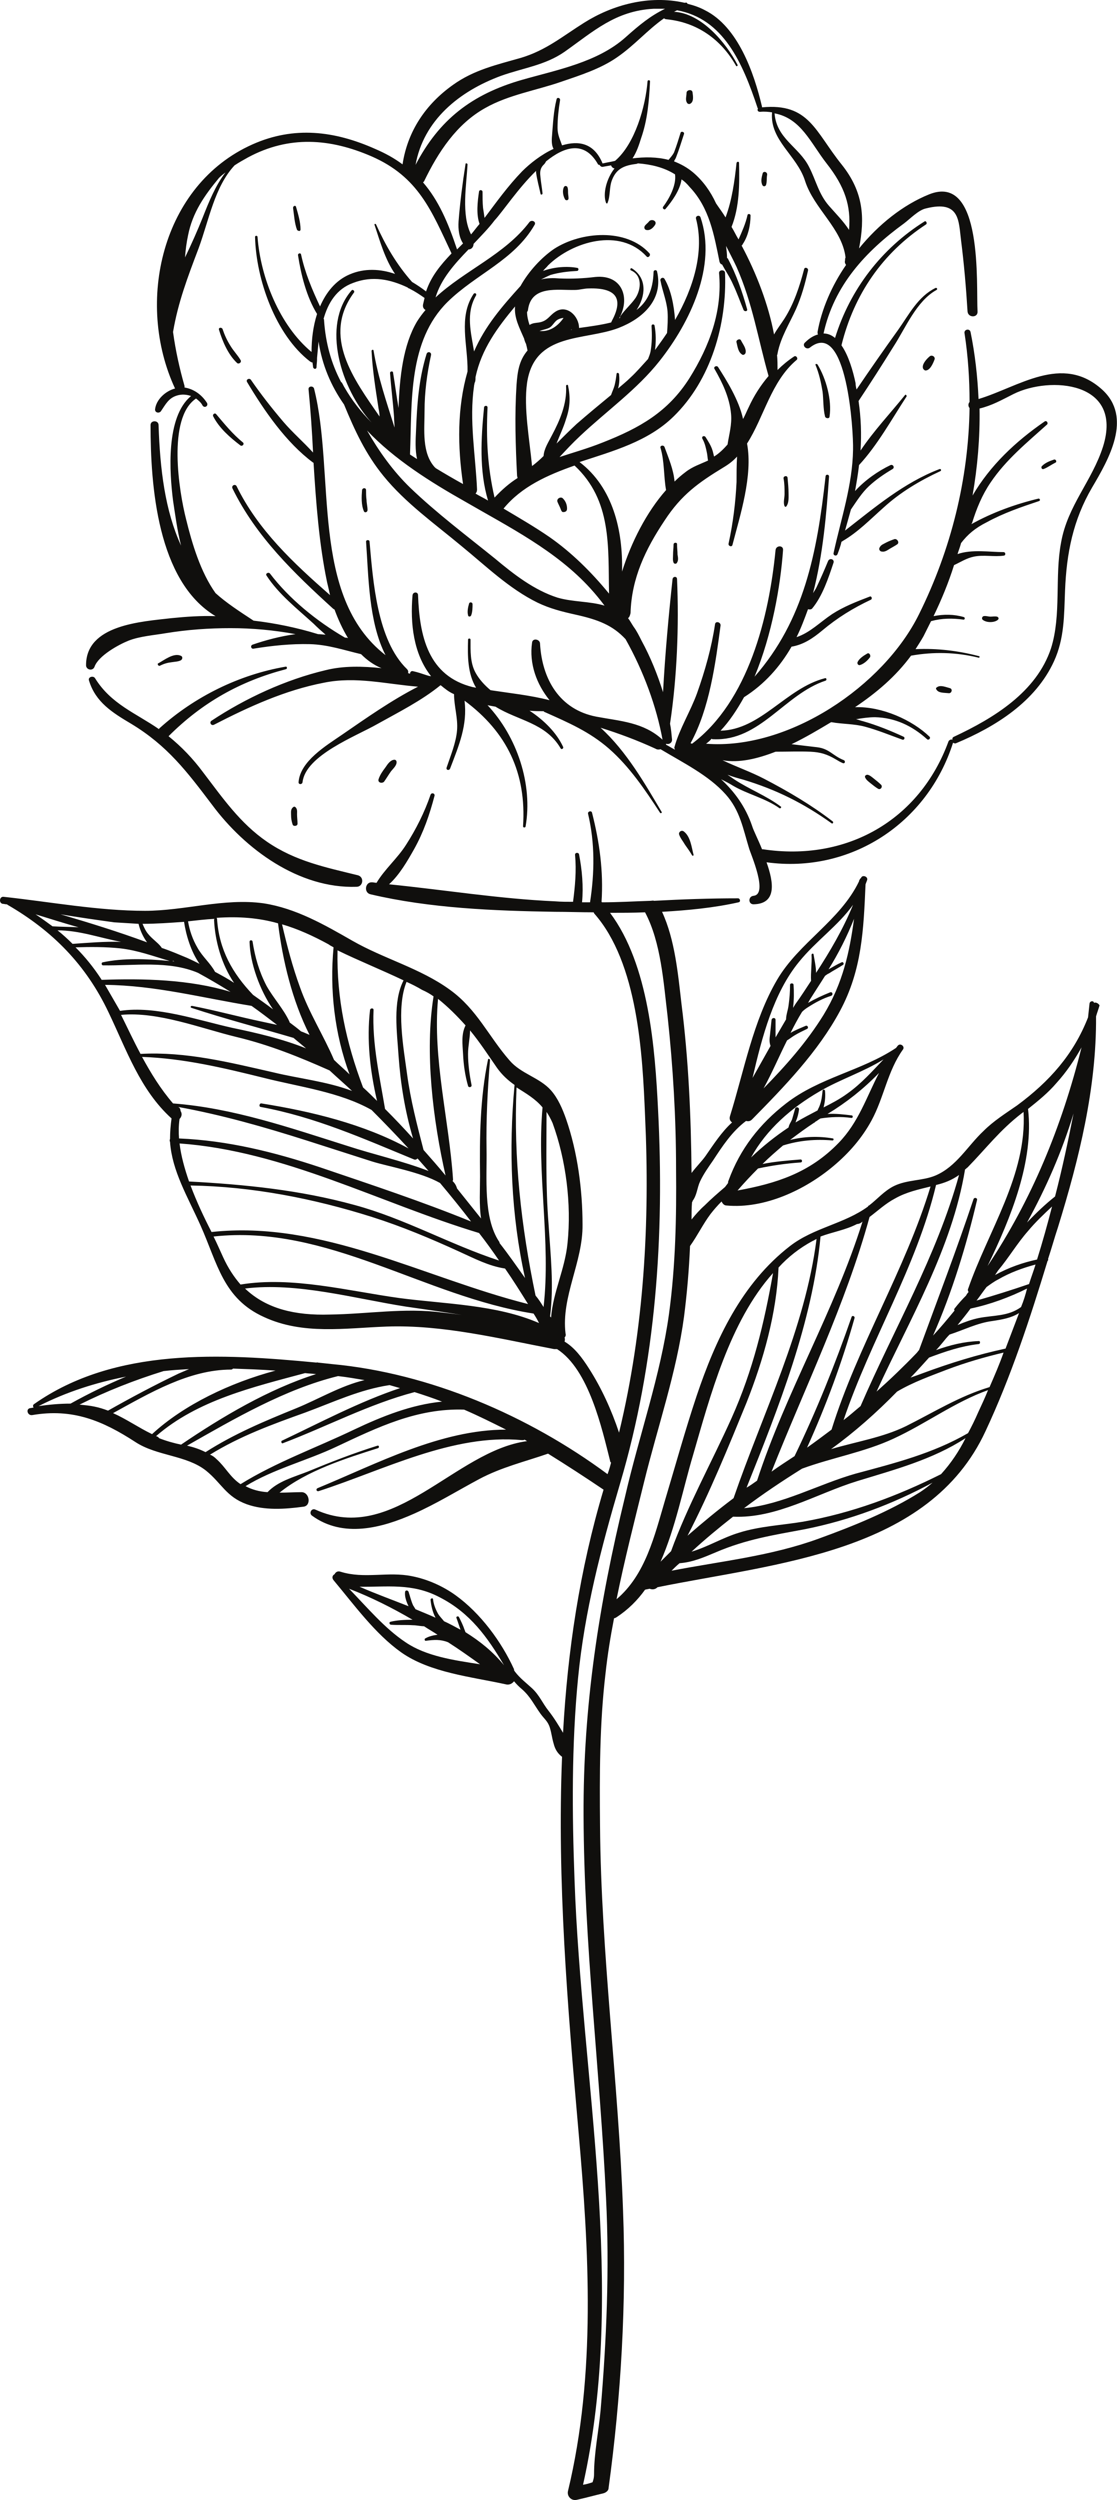 <?xml version="1.0" encoding="UTF-8"?><svg xmlns="http://www.w3.org/2000/svg" xmlns:xlink="http://www.w3.org/1999/xlink" height="499.7" preserveAspectRatio="xMidYMid meet" version="1.0" viewBox="0.0 0.0 223.4 499.7" width="223.4" zoomAndPan="magnify"><defs><clipPath id="a"><path d="M 0 0 L 223.379 0 L 223.379 499.711 L 0 499.711 Z M 0 0"/></clipPath></defs><g><g clip-path="url(#a)" id="change1_1"><path d="M 152.508 34.754 C 152.309 35.457 152.109 36.355 152.508 37.055 C 152.711 37.355 153.109 37.254 153.211 36.957 C 153.41 36.355 153.309 35.656 153.41 35.055 C 153.609 34.355 152.609 34.055 152.508 34.754 Z M 137.309 18.555 C 137.309 19.254 137.008 19.957 137.41 20.555 C 137.508 20.754 137.809 20.855 138.008 20.754 C 138.809 20.355 138.609 19.254 138.508 18.457 C 138.41 17.754 137.309 17.957 137.309 18.555 Z M 113.711 39.656 C 113.711 39.254 113.609 38.855 113.609 38.457 C 113.609 38.055 113.609 37.754 113.508 37.457 C 113.41 37.156 113.008 37.055 112.809 37.355 C 112.41 38.055 112.609 39.156 113.008 39.855 C 113.211 40.156 113.711 40.055 113.711 39.656 Z M 129.211 45.957 C 130.008 46.156 130.609 45.555 131.008 44.957 C 131.508 44.156 130.309 43.656 129.809 44.254 C 129.508 44.656 129.109 44.855 128.91 45.254 C 128.809 45.555 128.91 45.855 129.211 45.957 Z M 148.41 70.855 C 148.609 71.055 149.008 70.855 149.109 70.555 C 149.309 69.656 148.609 68.855 148.211 68.055 C 148.008 67.555 147.109 67.957 147.309 68.457 C 147.508 69.254 147.609 70.355 148.41 70.855 Z M 112.211 101.957 C 112.309 102.156 112.41 102.355 112.609 102.355 C 112.809 102.355 112.91 102.355 113.109 102.254 C 113.309 102.156 113.41 101.957 113.41 101.656 C 113.41 100.855 113.109 100.156 112.609 99.656 C 112.211 99.156 111.211 99.656 111.508 100.355 C 111.711 100.855 112.008 101.355 112.211 101.957 Z M 135.809 166.754 C 136.008 167.457 136.609 168.156 137.008 168.855 C 137.508 169.555 138.008 170.254 138.41 170.957 C 138.508 171.156 138.809 170.957 138.711 170.855 C 138.309 169.355 138.109 167.156 136.711 166.156 C 136.211 165.855 135.711 166.355 135.809 166.754 Z M 32.008 133.055 C 32.809 132.656 33.508 132.457 34.41 132.355 C 35.008 132.254 35.711 132.254 36.211 131.957 C 36.609 131.656 36.508 131.156 36.109 131.055 C 34.711 130.457 32.809 131.957 31.711 132.555 C 31.309 132.656 31.711 133.254 32.008 133.055 Z M 77.109 153.355 C 76.508 154.156 76.008 154.855 75.711 155.754 C 75.508 156.457 76.41 156.656 76.809 156.254 C 77.309 155.555 77.711 154.855 78.211 154.156 C 78.609 153.656 79.41 152.957 79.309 152.254 C 79.309 152.055 79.109 151.855 78.91 151.855 C 78.109 151.855 77.508 152.754 77.109 153.355 Z M 59.109 161.355 C 58.91 161.156 58.711 161.254 58.609 161.355 C 58.109 161.754 58.211 162.355 58.211 162.855 C 58.211 163.555 58.309 164.156 58.508 164.754 C 58.609 165.254 59.508 165.156 59.508 164.656 C 59.508 164.055 59.41 163.355 59.41 162.754 C 59.41 162.254 59.508 161.754 59.109 161.355 Z M 208.711 93.754 C 209.508 93.457 210.309 92.855 211.109 92.457 C 211.41 92.355 211.211 91.754 210.809 91.855 C 209.91 92.156 208.91 92.555 208.309 93.254 C 208.211 93.555 208.41 93.855 208.711 93.754 Z M 174.109 156.555 C 174.609 156.957 175.109 157.355 175.609 157.656 C 176.109 157.957 176.609 157.254 176.211 156.855 C 175.809 156.457 175.309 156.055 174.809 155.656 C 174.41 155.355 174.008 154.957 173.508 154.855 C 173.211 154.855 172.91 155.055 173.008 155.355 C 173.211 155.855 173.609 156.156 174.109 156.555 Z M 199.609 123.855 C 199.809 123.656 199.711 123.355 199.41 123.254 C 199.008 123.156 198.508 123.254 198.109 123.254 C 197.609 123.254 197.211 123.055 196.711 123.156 C 196.41 123.254 196.309 123.656 196.508 123.855 C 197.309 124.555 199.008 124.457 199.609 123.855 Z M 189.711 138.555 C 190.309 138.656 190.609 137.754 190.008 137.555 C 189.211 137.355 188.109 136.855 187.41 137.355 C 187.211 137.457 187.109 137.656 187.309 137.855 C 187.711 138.555 188.91 138.457 189.711 138.555 Z M 173.41 130.656 C 172.711 131.055 171.809 131.656 171.508 132.355 C 171.41 132.656 171.609 132.957 171.91 132.957 C 172.711 132.754 173.508 132.055 174.008 131.355 C 174.211 130.957 173.809 130.355 173.41 130.656 Z M 178.91 107.754 C 178.309 107.957 177.809 108.156 177.211 108.457 C 176.711 108.754 176.211 108.855 175.91 109.457 C 175.711 109.855 176.008 110.254 176.41 110.254 C 177.008 110.355 177.508 109.957 178.008 109.656 C 178.508 109.355 179.109 109.055 179.508 108.754 C 179.91 108.355 179.41 107.656 178.91 107.754 Z M 185.91 71.254 C 185.309 71.754 184.309 72.855 184.609 73.656 C 184.711 73.855 184.91 74.055 185.109 74.055 C 186.008 74.055 186.609 72.656 186.91 71.855 C 187.109 71.254 186.309 70.855 185.91 71.254 Z M 163.109 72.957 C 163.809 74.656 164.211 76.457 164.508 78.254 C 164.711 79.855 164.609 81.656 165.008 83.254 C 165.109 83.656 165.91 83.754 165.91 83.254 C 166.41 79.957 165.211 75.656 163.508 72.855 C 163.309 72.656 163.008 72.754 163.109 72.957 Z M 156.91 101.156 C 157.008 101.355 157.211 101.355 157.309 101.156 C 157.809 100.457 157.711 99.355 157.711 98.555 C 157.711 97.555 157.609 96.555 157.508 95.457 C 157.41 94.957 156.609 95.156 156.711 95.656 C 156.91 96.656 156.91 97.656 156.91 98.754 C 156.91 99.555 156.609 100.457 156.91 101.156 Z M 134.711 108.855 C 134.711 109.555 134.609 110.156 134.609 110.855 C 134.609 111.457 134.508 111.957 134.711 112.457 C 134.809 112.754 135.309 112.754 135.41 112.457 C 135.711 111.957 135.609 111.457 135.508 110.855 C 135.508 110.156 135.41 109.555 135.41 108.855 C 135.508 108.355 134.711 108.355 134.711 108.855 Z M 94.211 123.055 C 94.508 122.355 94.508 121.457 94.508 120.754 C 94.508 120.355 93.91 120.254 93.809 120.656 C 93.609 121.355 93.41 122.254 93.609 122.957 C 93.609 123.254 94.008 123.355 94.211 123.055 Z M 73.508 101.957 C 73.508 101.254 73.309 100.555 73.309 99.957 C 73.211 99.254 73.211 98.555 73.211 97.957 C 73.211 97.457 72.508 97.457 72.41 97.957 C 72.309 99.254 72.211 100.957 72.809 102.254 C 73.008 102.555 73.508 102.355 73.508 101.957 Z M 60.109 45.855 C 60.109 44.355 59.609 42.754 59.211 41.355 C 59.109 40.957 58.609 41.156 58.609 41.555 C 58.809 42.957 58.91 44.656 59.41 45.957 C 59.711 46.254 60.109 46.254 60.109 45.855 Z M 48.109 71.957 C 47.508 70.957 46.711 70.156 46.109 69.156 C 45.41 68.055 44.91 66.957 44.508 65.754 C 44.309 65.355 43.609 65.457 43.809 65.957 C 44.508 68.254 45.609 70.855 47.41 72.555 C 47.711 72.855 48.41 72.457 48.109 71.957 Z M 48.609 88.457 C 46.508 86.754 44.91 84.754 43.211 82.754 C 42.91 82.457 42.508 82.855 42.609 83.156 C 43.809 85.555 46.008 87.457 48.109 89.055 C 48.508 89.254 48.91 88.754 48.609 88.457 Z M 195.609 282.355 C 195.008 283.754 194.309 285.156 193.609 286.457 C 186.508 290.555 178.91 292.457 171.109 294.555 C 163.711 296.656 156.508 300.754 148.809 301.457 C 152.508 298.656 156.41 296.055 160.41 293.555 C 166.41 291.355 172.91 290.254 178.711 287.555 C 185.211 284.555 190.91 280.254 197.609 277.855 C 197.008 279.355 196.309 280.855 195.609 282.355 Z M 188.211 294.656 C 179.41 299.055 170.309 302.457 160.609 304.156 C 156.41 304.855 151.91 305.055 147.809 306.355 C 144.508 307.355 141.609 309.156 138.309 310.156 C 141.008 307.656 143.809 305.355 146.609 303.156 C 155.309 303.555 163.309 298.555 171.41 296.055 C 178.91 293.754 186.508 291.754 193.109 287.457 C 191.809 290.055 190.211 292.457 188.211 294.656 Z M 163.711 307.555 C 154.109 311.055 144.109 312.055 134.309 313.957 C 134.809 313.457 135.309 312.957 135.91 312.457 C 138.508 312.254 140.609 311.355 143.211 310.254 C 149.309 307.656 154.609 306.855 161.008 305.656 C 170.008 303.855 178.508 300.656 186.508 296.355 C 185.711 297.055 184.91 297.656 184.008 298.254 C 177.809 302.156 170.609 305.055 163.711 307.555 Z M 138.609 290.855 C 142.008 279.156 145.91 264.156 154.609 254.457 C 152.809 264.555 150.609 273.855 146.309 283.457 C 142.309 292.355 137.508 300.957 134.211 310.055 C 133.508 310.754 132.809 311.457 132.109 312.156 C 135.109 305.355 136.609 297.555 138.609 290.855 Z M 162.508 248.055 C 162.809 247.957 163.008 247.754 163.309 247.656 C 161.008 265.656 152.609 282.355 146.711 299.457 C 143.508 301.855 140.508 304.355 137.508 306.957 C 141.91 298.457 145.711 289.156 149.309 280.355 C 152.711 271.754 155.309 262.555 155.711 253.355 C 157.609 251.254 159.91 249.457 162.508 248.055 Z M 172.508 244.156 C 166.91 262.055 157.211 278.156 151.41 295.957 C 150.711 296.457 150.008 296.957 149.309 297.355 C 155.711 281.355 162.508 264.254 164.109 247.156 C 166.508 246.254 169.109 245.855 171.41 244.656 C 171.809 244.656 172.211 244.457 172.508 244.156 Z M 179.008 239.555 C 181.309 238.254 183.711 237.754 186.109 237.156 C 181.008 253.957 171.508 269.055 166.309 285.754 C 164.711 286.957 163.109 288.156 161.41 289.355 C 165.211 280.957 168.41 272.355 170.91 263.457 C 171.008 263.055 170.41 262.855 170.309 263.254 C 167.008 272.754 163.309 281.957 158.91 291.055 C 157.41 292.055 155.809 293.055 154.309 294.156 C 161.008 277.254 169.109 260.754 173.91 243.254 C 175.508 242.055 177.109 240.555 179.008 239.555 Z M 191.809 234.855 C 187.309 251.156 178.809 265.555 172.109 281.055 C 171.008 281.957 169.91 282.957 168.711 283.855 C 174.109 267.855 183.309 253.254 187.211 236.855 C 188.91 236.457 190.41 235.855 191.809 234.855 Z M 204.309 222.555 C 204.41 222.457 204.609 222.355 204.711 222.254 C 205.41 234.855 197.609 246.055 193.609 257.656 C 193.508 257.855 193.609 258.055 193.711 258.254 C 193.508 258.457 193.309 258.754 193.211 258.957 C 192.41 259.754 191.609 260.656 190.91 261.555 C 190.809 261.656 190.809 261.855 190.91 261.957 C 189.508 263.656 188.109 265.355 186.609 266.957 C 190.41 258.355 193.309 248.855 195.41 239.855 C 195.508 239.457 194.91 239.254 194.711 239.656 C 191.309 249.855 187.508 259.754 183.809 269.855 C 183.609 270.055 183.508 270.254 183.309 270.457 C 180.711 273.156 178.008 275.754 175.309 278.156 C 181.91 263.754 190.41 249.555 193.008 233.754 C 193.211 233.656 193.309 233.457 193.508 233.355 C 197.309 229.457 199.91 225.957 204.309 222.555 Z M 211.309 216.457 C 213.309 214.254 214.91 211.855 216.309 209.355 C 212.309 225.355 206.309 239.855 197.508 253.055 C 202.211 243.355 206.809 232.055 205.609 221.656 C 207.609 220.055 209.609 218.457 211.309 216.457 Z M 211.008 239.156 C 209.109 240.656 207.211 242.457 205.41 244.355 C 209.211 237.457 212.41 230.156 214.711 222.555 C 213.609 228.156 212.41 233.754 211.008 239.156 Z M 207.41 251.754 C 204.609 252.355 201.711 253.355 199.008 254.855 C 199.211 254.555 199.41 254.254 199.609 253.957 C 201.711 251.457 203.41 248.555 205.609 246.055 C 207.109 244.254 208.809 242.656 210.41 241.156 C 209.508 244.656 208.508 248.254 207.41 251.754 Z M 205.809 256.656 C 202.309 257.855 198.809 258.957 195.309 259.957 C 196.008 259.055 196.609 258.156 197.309 257.254 C 198.008 256.754 198.809 256.156 199.609 255.754 C 202.008 254.355 204.508 253.457 207.109 252.754 C 206.711 254.055 206.211 255.355 205.809 256.656 Z M 204.211 261.254 C 201.609 263.156 198.711 262.855 195.711 263.457 C 194.309 263.754 192.91 264.254 191.508 264.855 C 192.41 263.754 193.309 262.656 194.109 261.555 C 198.008 260.754 202.008 259.254 205.41 257.555 C 205.109 258.754 204.711 260.055 204.211 261.254 Z M 201.109 269.555 C 195.508 270.754 190.008 272.457 184.609 274.457 C 183.809 274.754 183.008 275.055 182.109 275.355 C 183.41 274.055 184.609 272.656 185.809 271.355 C 189.008 270.156 192.211 269.055 195.711 268.656 C 196.109 268.656 196.109 267.957 195.711 268.055 C 192.809 268.156 190.008 268.855 187.211 269.855 C 187.711 269.355 188.109 268.855 188.609 268.254 C 189.008 267.754 189.41 267.254 189.91 266.754 C 192.711 265.855 195.41 264.457 198.41 264.055 C 200.41 263.754 202.211 263.457 203.809 262.457 C 202.91 264.855 202.008 267.156 201.109 269.555 Z M 197.91 277.254 C 191.91 279.055 186.809 282.254 181.211 285.055 C 176.508 287.355 171.211 288.156 166.211 289.656 C 170.91 286.254 175.309 282.355 179.41 278.156 C 182.609 276.254 186.309 274.957 189.41 273.754 C 193.109 272.355 196.91 271.254 200.711 270.355 C 199.91 272.656 198.91 274.957 197.91 277.254 Z M 116.711 362.957 C 116.809 388.656 120.008 413.855 121.211 439.457 C 121.91 453.555 121.309 467.754 120.109 481.855 C 119.711 486.055 118.809 490.355 118.809 494.555 C 118.809 495.355 118.609 495.855 118.508 496.156 C 117.91 496.355 117.309 496.555 116.609 496.656 C 125.41 457.355 116.309 415.555 114.91 375.855 C 114.41 362.355 114.309 348.855 115.609 335.457 C 116.91 322.055 120.211 309.457 124.008 296.555 C 131.211 272.254 132.91 246.957 131.609 221.754 C 131.008 209.656 129.809 192.855 122.008 182.457 C 124.309 182.457 126.609 182.457 129.008 182.355 C 132.211 188.355 132.711 196.457 133.508 203.055 C 134.609 213.254 135.211 223.457 135.211 233.656 C 135.309 243.254 135.109 252.957 133.809 262.555 C 132.109 274.957 127.809 286.957 125.008 299.156 C 119.809 320.555 116.609 340.855 116.711 362.957 Z M 69.809 317.555 C 74.211 319.254 78.41 321.355 82.508 323.754 C 80.91 323.754 79.309 323.855 78.109 324.156 C 77.711 324.254 77.91 324.754 78.211 324.754 C 79.609 324.855 81.109 324.754 82.609 324.855 C 83.309 324.855 84.109 325.055 84.809 325.055 C 85.711 325.656 86.609 326.156 87.508 326.754 C 86.711 326.855 85.809 327.055 85.109 327.457 C 84.809 327.555 84.91 328.055 85.211 327.957 C 86.809 327.754 88.109 327.656 89.609 328.254 C 91.809 329.656 93.91 331.156 96.008 332.656 C 90.809 331.855 85.211 331.055 81.109 328.254 C 76.91 325.457 73.41 321.254 69.809 317.555 Z M 87.91 319.254 C 94.008 322.355 97.508 327.254 100.809 332.855 C 98.609 330.156 96.008 328.055 93.109 326.254 C 93.008 326.055 93.008 325.957 92.91 325.754 C 92.609 324.855 92.211 324.055 91.809 323.254 C 91.711 322.957 91.109 323.055 91.309 323.457 C 91.609 324.254 91.809 324.957 92.109 325.754 C 91.008 325.156 89.91 324.555 88.809 324.055 C 88.41 323.555 87.91 323.055 87.609 322.555 C 87.109 321.656 86.711 320.656 86.609 319.656 C 86.609 319.355 86.109 319.457 86.109 319.754 C 86.211 320.855 86.508 322.254 87.109 323.355 C 85.809 322.754 84.508 322.254 83.109 321.656 C 82.91 321.355 82.809 321.156 82.609 320.855 C 82.211 319.957 82.008 319.055 81.711 318.156 C 81.508 317.754 81.008 317.855 81.008 318.254 C 80.91 319.156 81.309 320.254 81.711 321.055 C 78.41 319.754 75.109 318.555 71.91 317.156 C 77.309 317.254 82.41 316.355 87.91 319.254 Z M 70.809 285.754 C 63.309 289.355 55.211 292.254 48.109 296.656 C 46.008 295.254 45.109 293.254 43.309 291.656 C 42.91 291.254 42.508 290.957 42.008 290.754 C 48.008 287.055 54.309 284.754 61.008 282.355 C 66.711 280.254 71.91 277.754 77.91 276.855 C 78.609 277.055 79.309 277.254 80.008 277.457 C 71.91 280.156 64.008 284.355 56.41 287.957 C 56.109 288.055 56.309 288.656 56.609 288.457 C 65.309 285.156 73.809 280.656 82.91 278.254 C 84.809 278.855 86.609 279.457 88.41 280.156 C 82.309 280.754 76.508 283.055 70.809 285.754 Z M 31.211 287.055 C 39.508 279.855 50.609 277.254 61.008 274.457 C 61.711 274.555 62.508 274.555 63.211 274.656 C 53.711 277.656 44.309 283.254 36.211 288.754 C 34.809 288.457 33.309 288.055 31.809 287.457 C 31.711 287.254 31.508 287.156 31.211 287.055 Z M 22.609 282.457 C 29.91 278.457 37.809 273.754 46.211 273.754 C 46.41 273.754 46.508 273.656 46.609 273.555 C 49.41 273.656 52.309 273.754 55.109 273.957 C 46.109 276.355 36.809 280.754 30.41 286.656 C 27.711 285.355 25.309 283.656 22.609 282.457 Z M 15.91 280.754 C 21.309 278.055 26.91 275.855 32.711 274.055 C 34.41 273.855 36.109 273.754 37.809 273.656 C 37.109 273.957 36.41 274.254 35.711 274.555 C 30.91 276.855 26.211 279.355 21.609 281.957 C 20.809 281.656 19.91 281.355 18.91 281.156 C 18.008 280.957 16.91 280.855 15.91 280.754 Z M 7.711 281.055 C 13.41 278.156 19.211 276.355 25.211 275.156 C 21.41 276.754 17.711 278.555 14.109 280.555 C 11.91 280.555 9.809 280.754 7.711 281.055 Z M 37.41 288.957 C 46.91 283.555 57.008 277.656 67.609 275.055 C 69.41 275.254 71.109 275.555 72.91 275.855 C 68.211 276.957 63.711 279.656 59.309 281.457 C 52.91 284.055 46.91 286.555 41.109 290.254 C 39.91 289.656 38.711 289.254 37.41 288.957 Z M 65.91 262.754 C 59.109 262.957 53.309 261.656 49.008 257.555 C 59.309 256.254 70.91 259.555 81.109 261.156 C 85.309 261.754 89.508 262.355 93.711 263.055 C 92.008 262.754 90.309 262.555 88.508 262.355 C 80.91 261.355 73.508 262.656 65.91 262.754 Z M 44.609 251.254 C 44.008 249.957 43.41 248.555 42.711 247.156 C 65.508 244.656 84.809 259.156 106.711 262.555 C 107.109 263.156 107.508 263.855 107.809 264.457 C 99.309 260.754 89.008 260.656 79.91 259.457 C 69.711 258.055 58.41 255.055 48.109 256.754 C 46.809 255.254 45.609 253.457 44.609 251.254 Z M 38.109 236.957 C 50.41 237.156 62.711 239.555 74.41 243.254 C 80.41 245.156 86.109 247.555 91.809 250.156 C 94.91 251.555 97.711 253.055 101.008 253.555 C 102.609 255.855 104.109 258.254 105.609 260.656 C 84.609 255.355 64.41 243.855 42.309 246.254 C 40.809 243.355 39.309 240.156 38.109 236.957 Z M 28.41 211.254 C 36.809 211.555 44.711 213.457 52.809 215.457 C 59.91 217.254 67.91 218.254 74.309 221.855 C 76.809 224.355 79.309 226.957 81.711 229.555 C 72.711 224.656 62.309 222.156 52.309 220.555 C 51.91 220.457 51.711 221.156 52.109 221.254 C 63.008 223.254 72.609 227.555 82.809 231.754 C 83.109 231.855 83.309 231.754 83.508 231.555 C 84.211 232.355 85.008 233.254 85.711 234.055 C 80.508 232.055 74.711 230.754 69.508 229.055 C 58.109 225.457 46.609 221.457 34.609 220.555 C 32.109 217.656 30.211 214.555 28.41 211.254 Z M 21.008 196.855 C 31.109 196.957 40.41 199.457 50.309 201.055 C 52.008 202.254 53.711 203.555 55.41 204.855 C 54.508 204.656 53.508 204.457 52.609 204.254 C 47.809 203.254 43.109 201.957 38.41 201.055 C 38.109 201.055 38.008 201.355 38.309 201.457 C 45.008 203.656 51.91 205.457 58.711 207.457 C 59.508 208.156 60.41 208.855 61.211 209.555 C 56.508 207.656 51.309 206.457 46.508 205.457 C 39.711 203.957 31.211 200.957 24.008 202.055 C 23.008 200.355 22.008 198.555 21.008 196.855 Z M 11.508 185.957 C 15.91 185.957 19.91 187.457 24.211 188.254 C 20.91 188.156 17.508 188.457 14.609 188.656 L 14.508 188.656 C 13.508 187.656 12.508 186.754 11.508 185.957 Z M 15.711 185.355 C 13.91 185.254 12.211 185.254 10.508 185.156 C 9.41 184.355 8.309 183.555 7.109 182.754 C 10.008 183.656 12.91 184.555 15.711 185.355 Z M 27.711 184.656 C 28.008 185.957 28.609 187.254 29.41 188.355 C 23.711 186.254 17.91 184.457 12.109 182.754 C 15.711 183.355 19.211 183.855 22.809 184.355 C 24.41 184.457 26.109 184.555 27.711 184.656 Z M 36.809 184.254 C 37.211 186.957 38.211 190.254 39.91 192.656 C 39.109 192.254 38.309 191.855 37.41 191.457 C 35.711 190.754 34.109 190.055 32.309 189.457 C 32.309 189.355 32.309 189.355 32.211 189.254 C 31.508 188.355 30.41 187.656 29.609 186.656 C 29.109 186.055 28.809 185.355 28.508 184.656 C 31.309 184.656 34.008 184.457 36.809 184.254 Z M 46.809 196.457 C 45.609 195.656 44.309 194.957 43.008 194.254 C 42.109 192.555 40.508 191.254 39.508 189.457 C 38.508 187.754 37.91 185.957 37.609 184.156 C 39.41 183.957 41.109 183.754 42.91 183.656 C 42.91 183.656 42.809 183.754 42.809 183.855 C 43.008 188.156 44.309 192.754 46.809 196.457 Z M 20.211 195.656 C 18.711 193.355 17.008 191.254 15.109 189.355 C 18.109 189.254 21.109 189.254 24.008 189.555 C 27.609 189.957 30.711 191.156 34.211 192.156 C 34.41 192.156 34.508 192.156 34.609 192.055 C 34.711 192.055 34.809 192.156 34.91 192.156 C 34.508 192.156 34.008 192.055 33.609 192.055 C 29.309 191.656 24.711 191.457 20.508 192.355 C 20.211 192.457 20.309 192.957 20.609 192.957 C 26.91 193.055 33.711 191.957 39.609 194.457 C 41.809 195.656 44.008 196.957 46.109 198.254 C 37.91 195.754 28.609 195.555 20.309 195.855 C 20.309 195.855 20.309 195.754 20.211 195.656 Z M 55.609 184.555 C 56.508 191.855 58.41 199.957 61.91 206.855 C 61.41 206.656 60.809 206.355 60.211 206.156 C 59.508 205.555 58.711 204.957 57.91 204.355 C 57.91 204.355 57.91 204.355 57.91 204.254 C 56.711 201.656 54.711 199.555 53.309 197.055 C 51.809 194.156 51.008 191.355 50.508 188.156 C 50.41 187.855 49.91 187.855 49.91 188.254 C 50.008 192.457 51.91 197.855 54.609 201.754 C 53.309 200.754 52.008 199.855 50.609 198.855 C 46.508 194.555 43.809 189.855 43.41 183.656 C 43.41 183.555 43.309 183.457 43.309 183.457 C 47.809 183.156 51.711 183.457 55.609 184.555 Z M 66.711 189.355 C 65.91 197.855 66.91 206.656 69.91 214.754 C 68.91 213.754 67.809 212.855 66.809 211.855 C 64.711 206.957 61.809 202.457 60.008 197.355 C 58.508 193.254 57.41 189.055 56.41 184.754 C 59.508 185.656 62.609 187.055 65.711 188.754 C 66.109 189.055 66.41 189.156 66.711 189.355 Z M 24.211 202.855 C 31.609 202.156 40.211 205.555 47.211 207.254 C 53.91 208.855 59.809 211.254 65.91 213.957 C 67.41 215.355 68.91 216.656 70.41 218.055 C 65.41 216.156 59.609 215.555 54.711 214.355 C 45.91 212.355 37.211 210.156 28.109 210.656 C 26.711 208.055 25.508 205.457 24.211 202.855 Z M 80.711 195.957 C 78.508 200.254 79.41 206.355 79.711 211.055 C 80.109 216.656 81.008 222.156 82.609 227.555 C 80.809 225.555 78.91 223.555 77.008 221.656 C 75.91 215.055 74.41 208.656 74.711 201.855 C 74.711 201.457 74.109 201.457 74.008 201.855 C 73.309 207.855 74.008 214.055 75.41 220.055 C 74.508 219.156 73.609 218.254 72.609 217.355 C 69.211 208.355 67.309 199.555 67.508 189.957 C 71.809 192.055 76.309 193.855 80.711 195.957 Z M 86.711 199.156 C 84.91 210.355 86.609 223.957 89.109 234.957 C 87.711 233.254 86.211 231.555 84.711 229.855 C 83.41 224.855 82.109 219.855 81.41 214.656 C 80.711 209.457 79.211 201.457 81.309 196.254 C 82.41 196.754 83.41 197.254 84.41 197.855 C 85.309 198.254 86.008 198.656 86.711 199.156 Z M 35.91 223.656 C 36.309 223.254 36.508 222.656 36.109 222.055 C 36.109 221.656 35.91 221.355 35.609 221.254 C 44.41 222.855 52.809 225.254 61.309 227.957 C 65.711 229.355 70.008 230.754 74.41 232.156 C 77.609 233.156 84.109 234.254 88.008 236.457 C 90.109 238.957 92.211 241.555 94.211 244.156 C 84.41 240.156 74.109 236.754 64.109 233.355 C 54.809 230.254 45.508 227.957 35.809 227.555 C 35.711 226.355 35.711 225.055 35.91 223.656 Z M 35.91 228.555 C 56.91 230.055 75.91 240.457 95.809 246.457 C 97.211 248.254 98.508 250.055 99.809 251.957 C 90.008 248.754 80.91 243.555 70.91 240.855 C 60.008 237.855 49.008 236.754 37.809 236.156 C 36.91 233.555 36.211 231.055 35.91 228.555 Z M 93.109 204.957 C 93.109 204.957 93.008 204.957 93.109 204.957 C 92.211 206.754 92.508 208.754 92.609 210.656 C 92.711 212.855 93.008 214.957 93.609 217.055 C 93.711 217.457 94.41 217.355 94.309 216.855 C 93.91 214.855 93.609 212.754 93.609 210.656 C 93.609 209.055 94.008 207.457 94.008 205.957 C 95.91 208.254 97.609 210.855 99.41 213.457 C 100.41 214.855 101.609 215.957 102.91 216.855 C 101.711 229.754 102.211 242.855 105.008 255.457 C 103.309 253.055 101.711 250.754 99.91 248.457 C 99.91 248.355 99.91 248.254 99.809 248.156 C 96.609 243.355 97.41 235.254 97.309 229.754 C 97.211 223.754 97.508 217.855 98.008 211.855 C 98.008 211.656 97.609 211.555 97.609 211.754 C 96.008 219.457 95.91 227.254 96.008 235.156 C 96.008 237.855 95.809 240.855 96.211 243.555 C 94.609 241.555 93.008 239.555 91.41 237.555 C 91.211 236.855 90.91 236.457 90.508 236.055 C 90.609 235.957 90.609 235.855 90.609 235.754 C 89.809 223.754 86.508 211.656 87.609 199.656 C 89.609 201.254 91.41 203.055 93.109 204.957 Z M 108.508 221.355 C 107.309 234.656 110.211 248.156 108.711 261.254 C 108.211 260.457 107.711 259.656 107.109 258.957 C 104.211 245.055 102.711 231.555 103.309 217.355 C 105.211 218.555 107.109 219.656 108.508 221.355 Z M 110.508 224.457 C 113.211 231.855 114.309 240.656 113.508 248.457 C 113.008 253.656 110.609 258.254 110.211 263.355 C 110.109 263.254 110.109 263.156 110.008 263.156 C 110.809 256.957 110.109 250.855 109.711 244.656 C 109.109 237.156 109.309 229.754 109.309 222.254 C 109.711 222.855 110.109 223.555 110.508 224.457 Z M 159.809 192.254 C 163.211 188.055 167.609 185.055 170.609 180.855 C 168.609 185.754 166.008 190.156 163.211 194.457 C 163.211 193.254 162.91 191.957 162.711 190.754 C 162.711 190.555 162.309 190.555 162.309 190.855 C 162.41 192.555 162.109 194.355 162.211 196.055 C 161.211 197.555 160.211 199.156 159.109 200.656 C 158.91 200.957 158.809 201.156 158.609 201.457 C 158.809 199.855 158.809 198.156 158.711 196.855 C 158.711 196.457 158.008 196.457 158.008 196.855 C 158.008 198.254 157.91 199.555 157.711 200.957 C 157.609 201.855 157.211 202.855 157.211 203.754 C 156.508 204.957 155.809 206.156 155.109 207.355 C 155.109 207.156 155.109 206.957 155.109 206.754 C 155.109 205.754 155.109 204.855 155.109 203.855 C 155.109 203.355 154.41 203.355 154.309 203.855 C 154.211 204.855 154.109 205.754 154.008 206.754 C 153.91 207.555 153.809 208.254 154.109 209.055 C 152.91 211.156 151.711 213.355 150.508 215.457 C 152.41 207.254 154.711 198.457 159.809 192.254 Z M 164.711 202.855 C 161.309 208.355 157.109 213.055 152.711 217.555 C 154.41 214.457 155.809 211.156 157.41 207.957 C 157.91 207.656 158.41 207.254 158.91 206.957 C 159.711 206.457 160.609 206.055 161.41 205.656 C 161.809 205.457 161.508 204.855 161.109 205.055 C 160.211 205.457 159.109 205.855 158.109 206.457 C 158.809 205.055 159.609 203.555 160.41 202.254 C 160.809 201.855 161.211 201.555 161.711 201.254 C 163.109 200.355 164.609 199.555 166.211 199.055 C 166.711 198.855 166.508 198.156 166.008 198.355 C 164.508 198.957 163.008 199.656 161.609 200.457 C 161.711 200.254 161.91 199.957 162.008 199.754 C 163.008 198.156 164.008 196.656 165.008 195.055 C 165.309 194.855 165.508 194.656 165.809 194.555 C 166.711 193.957 167.711 193.457 168.609 192.855 C 168.91 192.656 168.609 192.156 168.309 192.355 C 167.41 192.754 166.609 193.254 165.711 193.754 C 167.711 190.555 169.41 187.156 170.809 183.656 C 169.91 190.254 168.609 196.457 164.711 202.855 Z M 163.91 218.156 C 168.008 215.754 172.711 214.254 176.711 211.754 C 174.41 214.156 172.309 216.555 169.508 218.555 C 168.008 219.656 166.309 220.555 164.711 221.355 C 165.008 220.254 165.109 219.156 165.008 218.055 C 165.008 217.754 164.508 217.656 164.508 218.055 C 164.41 219.055 164.309 220.055 163.91 221.055 C 163.809 221.355 163.609 221.656 163.508 221.957 C 162.008 222.754 160.609 223.457 159.109 224.355 C 159.109 224.254 159.211 224.156 159.211 224.055 C 159.508 223.355 159.711 222.555 159.809 221.754 C 159.809 221.254 159.109 221.156 159.008 221.656 C 158.809 222.355 158.609 223.055 158.41 223.754 C 158.211 224.254 157.809 224.754 157.711 225.355 C 155.008 227.156 152.508 229.156 150.211 231.355 C 153.309 225.754 158.211 221.457 163.91 218.156 Z M 167.711 228.457 C 161.91 234.457 155.211 236.555 147.508 237.957 C 148.809 236.457 150.211 234.957 151.609 233.555 C 154.41 232.957 157.211 232.555 160.109 232.355 C 160.508 232.355 160.508 231.754 160.109 231.754 C 157.609 231.957 155.008 232.156 152.508 232.656 C 153.809 231.355 155.211 230.156 156.609 228.957 C 159.809 227.957 163.109 227.656 166.508 227.957 C 166.711 227.957 166.809 227.656 166.609 227.555 C 163.711 227.055 160.809 227.156 158.008 227.855 C 159.609 226.656 161.211 225.457 162.91 224.355 L 163.008 224.355 C 163.008 224.355 163.008 224.355 163.008 224.254 C 163.41 224.055 163.711 223.754 164.109 223.555 C 166.109 223.254 168.211 223.156 170.309 223.457 C 170.609 223.457 170.609 223.055 170.41 222.957 C 168.809 222.754 167.109 222.555 165.508 222.656 C 169.309 220.355 172.711 217.656 175.809 214.457 C 173.309 219.254 171.711 224.355 167.711 228.457 Z M 218.809 200.457 C 218.711 199.957 218.008 200.055 217.91 200.555 C 217.809 201.457 217.711 202.457 217.609 203.355 C 214.711 210.754 209.91 216.156 203.41 220.957 C 201.109 222.555 198.711 224.055 196.711 226.055 C 193.508 229.055 191.309 233.156 187.109 234.957 C 184.508 236.055 181.508 235.754 178.809 237.055 C 176.809 238.055 175.508 239.656 173.809 240.957 C 173.711 240.957 173.609 241.055 173.609 241.156 C 168.809 244.656 162.809 245.355 158.008 249.055 C 148.309 256.555 143.109 267.754 139.309 279.055 C 137.008 285.957 135.109 292.855 133.008 299.855 C 130.91 306.957 129.109 314.754 123.309 319.656 C 124.91 311.754 126.91 303.957 128.809 296.254 C 131.508 285.254 135.309 274.355 136.809 263.156 C 137.41 258.457 137.809 253.754 138.008 249.055 C 139.508 246.957 140.609 244.656 142.109 242.656 C 142.809 241.754 143.508 240.957 144.309 240.156 C 144.508 240.555 144.809 240.957 145.309 240.957 C 152.91 241.656 161.008 237.855 166.711 233.055 C 169.809 230.457 172.41 227.457 174.309 223.957 C 176.809 219.355 177.508 214.055 180.609 209.754 C 181.008 209.156 180.109 208.457 179.609 208.957 C 179.41 209.156 179.309 209.355 179.211 209.457 C 172.309 214.055 163.91 215.355 157.211 220.555 C 151.91 224.656 148.008 229.656 145.711 235.957 C 145.609 236.156 145.609 236.355 145.609 236.457 C 145.41 236.754 145.211 236.957 145.008 237.254 C 143.609 238.457 142.211 239.656 140.91 240.957 C 140.008 241.754 139.109 242.754 138.309 243.754 C 138.309 242.555 138.309 241.457 138.41 240.254 C 138.508 240.254 138.508 240.156 138.508 240.055 C 139.41 238.855 139.41 237.457 140.008 236.156 C 140.711 234.656 141.711 233.254 142.609 231.957 C 144.508 229.055 146.41 226.156 149.211 224.055 C 149.609 224.156 150.008 224.156 150.41 223.754 C 156.809 217.254 163.609 210.254 168.008 202.055 C 172.41 193.855 172.711 185.855 173.109 176.754 C 173.211 176.457 173.309 176.254 173.41 175.957 C 173.711 175.254 172.508 174.754 172.211 175.457 C 172.211 175.457 172.211 175.555 172.109 175.555 C 172.008 175.656 171.91 175.855 171.809 176.055 L 171.809 176.156 C 168.008 184.055 159.809 188.355 155.41 195.855 C 150.609 204.055 148.809 214.055 146.008 223.055 C 145.809 223.656 146.008 224.055 146.41 224.355 C 144.309 226.254 142.711 228.754 141.109 231.055 C 140.41 232.055 139.211 233.254 138.309 234.457 C 138.211 223.156 137.711 211.855 136.309 200.754 C 135.609 194.754 135.008 187.855 132.41 182.254 C 137.609 181.957 142.809 181.457 147.711 180.355 C 148.211 180.254 148.008 179.555 147.609 179.555 C 142.008 179.555 136.41 179.754 130.809 180.055 C 130.609 179.957 130.309 180.055 130.109 180.055 C 126.91 180.156 123.609 180.355 120.41 180.355 L 120.309 180.254 C 120.711 174.156 119.91 168.355 118.41 162.457 C 118.309 161.957 117.508 162.156 117.609 162.656 C 119.008 168.555 118.91 174.457 118.008 180.355 C 117.508 180.355 116.91 180.355 116.41 180.355 C 116.711 177.156 116.41 173.855 115.809 170.754 C 115.711 170.355 115.008 170.355 115.008 170.855 C 115.309 174.055 115.008 177.156 114.609 180.254 C 113.41 180.254 112.211 180.254 111.008 180.156 C 99.809 179.656 88.809 177.855 77.809 176.754 C 79.91 174.855 81.508 172.055 82.809 169.754 C 84.711 166.355 85.91 162.855 86.91 159.055 C 87.008 158.555 86.309 158.355 86.109 158.855 C 84.91 162.355 83.211 165.754 81.211 168.855 C 79.508 171.555 76.91 173.754 75.309 176.457 C 75.008 176.457 74.711 176.355 74.41 176.355 C 73.008 176.254 72.711 178.457 74.109 178.754 C 86.008 181.555 98.809 182.055 111.008 182.254 C 113.508 182.254 116.109 182.355 118.711 182.355 C 118.809 182.457 118.809 182.555 118.809 182.555 C 127.609 192.457 128.508 210.855 129.008 222.957 C 130.008 244.355 128.809 265.656 123.809 286.355 C 122.309 281.855 120.309 277.457 117.809 273.555 C 116.41 271.355 114.91 269.355 112.91 268.156 C 113.008 267.855 113.008 267.555 112.91 267.355 C 113.109 267.156 113.211 266.855 113.109 266.555 C 112.211 259.156 116.609 252.254 116.508 244.754 C 116.508 237.855 115.508 230.254 113.211 223.656 C 112.508 221.656 111.609 219.555 110.211 217.957 C 107.91 215.355 104.211 214.656 101.91 211.957 C 97.711 207.156 95.41 201.754 90.008 197.855 C 84.109 193.555 76.809 191.656 70.508 188.055 C 64.91 184.855 59.211 181.555 52.711 180.555 C 44.809 179.457 36.91 182.055 29.008 182.055 C 19.609 182.055 10.008 180.254 0.711 179.254 C -0.09 179.156 -0.289 180.457 0.508 180.656 C 0.809 180.656 1.008 180.754 1.309 180.754 C 1.41 180.754 1.41 180.754 1.508 180.855 C 10.508 186.055 17.211 192.855 21.711 202.355 C 25.309 209.855 28.008 217.855 34.309 223.555 C 34.109 224.957 34.008 226.355 34.008 227.656 C 33.91 227.855 33.91 228.055 34.008 228.254 C 34.41 234.055 37.508 239.156 40.109 244.957 C 43.508 252.555 44.609 259.555 52.809 263.254 C 60.609 266.855 69.008 265.457 77.309 265.156 C 88.508 264.754 99.809 267.555 110.809 269.656 C 111.008 269.656 111.211 269.656 111.41 269.656 C 117.809 273.754 120.41 285.656 122.008 291.957 C 122.008 292.156 122.109 292.254 122.211 292.355 C 122.008 293.156 121.809 293.855 121.508 294.656 C 105.711 282.957 85.91 274.457 66.41 272.656 C 65.508 272.555 64.609 272.457 63.609 272.355 C 63.508 272.355 63.41 272.254 63.309 272.355 C 44.41 270.555 23.008 269.254 6.809 280.656 C 6.508 280.855 6.609 281.156 6.711 281.355 C 6.508 281.355 6.211 281.457 6.008 281.457 C 5.109 281.656 5.508 282.957 6.41 282.855 C 14.508 281.457 20.508 283.957 27.109 288.254 C 31.41 291.055 37.309 290.855 41.211 293.957 C 44.309 296.457 45.211 299.156 49.309 300.656 C 52.91 301.957 57.008 301.656 60.711 301.156 C 62.309 300.957 61.91 298.254 60.309 298.254 C 58.91 298.254 57.41 298.355 55.91 298.355 C 61.309 293.957 69.309 291.457 75.609 289.457 C 75.91 289.355 75.809 288.855 75.508 288.957 C 70.711 290.457 66.109 292.254 61.508 294.156 C 58.711 295.254 55.609 296.055 53.508 298.254 C 51.91 298.156 50.41 297.754 49.109 297.055 C 54.609 293.656 61.41 291.957 67.309 289.156 C 75.609 285.254 83.41 281.457 92.809 281.754 C 95.609 282.957 98.41 284.355 101.211 285.754 C 88.109 285.754 75.41 292.555 63.508 297.457 C 63.109 297.656 63.309 298.156 63.711 298.055 C 76.711 293.855 90.508 286.555 104.41 287.855 C 104.609 287.855 104.809 287.855 104.91 287.754 C 105.109 287.855 105.211 287.957 105.41 288.055 C 91.008 289.957 78.711 308.855 63.109 301.754 C 62.309 301.355 61.711 302.457 62.41 302.957 C 68.609 307.457 76.309 305.457 82.809 302.555 C 87.309 300.555 91.508 297.957 95.809 295.656 C 100.309 293.254 105.008 292.156 109.609 290.555 C 113.309 292.855 117.008 295.254 120.711 297.754 C 115.91 313.855 113.508 330.055 112.609 346.355 C 111.711 344.855 110.809 343.355 109.711 341.957 C 108.508 340.457 107.91 338.855 106.41 337.457 C 105.211 336.355 104.008 335.457 103.008 334.156 C 102.91 334.055 102.91 333.957 102.809 333.855 C 102.809 333.754 102.809 333.754 102.809 333.656 C 100.309 328.156 96.109 322.457 91.109 318.855 C 88.609 317.055 85.508 315.656 82.41 315.055 C 77.609 314.055 72.91 315.656 68.109 314.156 C 67.508 313.957 67.109 314.254 66.91 314.656 C 66.508 314.855 66.309 315.355 66.711 315.855 C 70.809 320.754 75.008 326.555 80.211 330.254 C 86.008 334.355 94.309 335.156 101.109 336.656 C 101.809 336.855 102.41 336.555 102.809 336.055 C 103.309 336.656 103.809 337.156 104.41 337.656 C 106.109 339.156 106.809 340.754 108.109 342.555 C 108.91 343.656 109.609 344.055 110.008 345.457 C 110.309 346.457 110.41 347.457 110.711 348.457 C 111.008 349.656 111.508 350.457 112.41 351.156 C 111.41 375.957 113.508 401.055 115.711 426.156 C 117.809 449.855 119.211 474.555 113.609 497.855 C 113.309 498.957 114.309 499.957 115.41 499.656 C 117.211 499.254 119.008 498.754 120.711 498.355 C 121.109 498.254 121.711 497.855 121.711 497.355 C 124.211 479.055 125.309 460.254 124.609 441.855 C 123.711 416.156 120.211 390.754 120.008 364.957 C 119.91 354.754 119.91 344.555 121.109 334.457 C 121.508 330.754 122.109 327.055 122.809 323.457 C 123.008 323.457 123.109 323.355 123.309 323.254 C 125.609 321.754 127.508 319.855 129.008 317.754 C 129.309 317.656 129.609 317.656 129.91 317.555 C 130.41 317.754 131.008 317.754 131.508 317.254 C 155.109 312.457 185.809 310.457 197.109 286.055 C 202.211 275.156 206.008 263.555 209.508 252.055 C 209.609 251.957 209.711 251.754 209.609 251.656 C 210.309 249.555 210.91 247.355 211.609 245.258 C 215.809 231.656 219.309 217.555 219.211 203.156 C 219.41 202.457 219.711 201.656 219.91 200.957 C 219.711 200.555 219.109 200.254 218.809 200.457 Z M 19.008 135.555 C 18.609 134.957 17.508 135.355 17.809 136.055 C 19.109 140.355 22.508 142.457 26.211 144.656 C 33.508 149.055 37.41 154.254 42.41 160.855 C 49.008 169.754 59.809 177.656 71.309 177.254 C 72.609 177.254 72.91 175.355 71.609 174.957 C 65.109 173.355 59.109 172.156 53.41 168.254 C 48.008 164.555 44.508 159.457 40.609 154.355 C 38.609 151.656 36.309 149.254 33.711 147.156 C 40.41 140.457 48.008 136.156 57.211 133.754 C 57.508 133.656 57.41 133.156 57.109 133.254 C 47.809 134.855 38.91 139.254 31.91 145.555 C 31.809 145.656 31.809 145.656 31.809 145.754 C 27.211 142.555 22.211 140.754 19.008 135.555 Z M 43.109 118.555 C 40.109 114.355 38.41 108.656 37.211 103.754 C 35.809 98.254 33.41 83.555 39.211 79.656 C 39.711 80.055 40.211 80.457 40.508 81.055 C 40.91 81.656 41.711 81.156 41.41 80.555 C 40.41 78.957 38.809 77.754 36.91 77.457 C 36.91 77.355 36.91 77.254 36.91 77.156 C 35.91 73.656 35.109 70.055 34.609 66.355 C 35.609 60.457 37.508 55.457 39.711 49.656 C 41.809 43.957 42.91 37.355 46.91 33.055 C 47.809 32.457 48.711 31.957 49.609 31.457 C 57.809 27.055 66.008 27.656 74.309 31.254 C 83.711 35.355 86.309 42.156 90.309 50.656 C 88.109 52.957 86.211 55.254 85.211 58.254 C 84.309 57.555 83.41 56.957 82.41 56.355 C 79.309 52.855 77.109 49.055 75.211 44.855 C 75.109 44.656 74.809 44.754 74.91 44.957 C 76.008 48.254 77.008 51.855 79.008 54.754 C 76.109 53.754 72.91 53.555 69.91 54.855 C 67.109 56.055 65.211 58.457 64.008 61.254 C 62.41 57.855 61.008 54.555 60.211 50.855 C 60.109 50.457 59.508 50.656 59.609 51.055 C 60.211 54.957 61.309 59.355 63.41 62.754 C 62.609 65.254 62.309 67.855 62.309 70.355 C 55.91 65.055 52.109 55.457 51.508 47.355 C 51.508 47.055 51.008 47.055 51.008 47.355 C 51.211 55.855 55.109 66.957 62.008 72.254 C 62.211 72.355 62.309 72.457 62.508 72.457 C 62.508 72.754 62.609 73.055 62.609 73.355 C 62.711 73.855 63.309 73.855 63.309 73.355 C 63.309 72.855 63.41 72.355 63.41 71.855 C 63.41 71.754 63.41 71.656 63.41 71.555 C 63.508 70.457 63.609 69.355 63.711 68.254 C 64.41 72.957 66.211 77.156 68.809 80.855 C 70.91 85.957 73.109 90.754 76.711 95.156 C 81.109 100.555 86.91 104.656 92.309 109.156 C 97.211 113.156 101.809 117.656 107.508 120.457 C 110.008 121.656 112.41 122.254 115.109 122.855 C 119.609 123.855 122.508 124.957 125.109 127.754 C 128.711 134.156 131.309 141.254 132.508 147.855 C 128.711 144.355 124.109 144.156 119.309 143.254 C 111.91 141.855 108.41 135.754 108.008 128.656 C 108.008 127.754 106.508 127.457 106.41 128.457 C 105.809 132.656 107.309 136.754 109.91 139.957 C 106.008 138.957 102.008 138.555 98.109 137.957 C 96.91 136.957 95.809 135.754 95.109 134.457 C 94.008 132.457 94.109 130.055 94.109 127.855 C 94.109 127.555 93.609 127.555 93.609 127.855 C 93.508 131.055 93.508 134.656 95.211 137.457 C 95.008 137.457 94.809 137.355 94.609 137.355 C 85.609 135.156 83.91 127.156 83.609 118.957 C 83.609 118.254 82.609 118.254 82.508 118.957 C 82.008 124.656 82.711 130.754 86.211 135.156 C 85.91 135.156 85.609 135.055 85.309 134.957 C 84.41 134.656 83.508 134.355 82.609 134.156 C 82.211 134.055 82.008 134.355 82.008 134.656 C 81.91 134.656 81.711 134.555 81.609 134.555 C 81.711 134.254 81.609 133.957 81.41 133.754 C 75.41 127.957 74.609 116.156 73.91 108.254 C 73.91 107.855 73.211 107.855 73.211 108.254 C 73.711 115.156 73.711 124.355 77.109 130.957 C 61.91 119.156 67.109 94.656 62.809 77.656 C 62.609 77.055 61.609 77.156 61.711 77.855 C 62.109 81.957 62.41 86.156 62.609 90.457 C 60.711 88.355 58.508 86.457 56.711 84.355 C 54.41 81.656 52.211 78.855 50.211 75.957 C 49.91 75.457 49.109 75.855 49.41 76.355 C 52.809 82.055 57.211 88.457 62.609 92.457 C 62.609 92.457 62.711 92.457 62.711 92.555 C 63.211 100.555 63.809 108.656 65.41 116.355 C 65.609 117.156 65.809 118.055 66.008 118.957 C 58.711 112.555 51.609 105.957 47.309 97.156 C 47.008 96.656 46.211 97.055 46.508 97.656 C 51.211 107.254 58.809 114.555 66.609 121.656 C 66.711 121.754 66.809 121.754 66.91 121.855 C 67.609 123.754 68.508 125.754 69.609 127.555 C 69.41 127.457 69.211 127.457 69.008 127.457 C 63.309 124.156 57.809 119.656 54.008 114.656 C 53.711 114.254 53.008 114.656 53.309 115.055 C 55.711 118.754 59.41 121.656 62.711 124.656 C 63.508 125.457 64.309 126.156 65.109 126.855 C 64.609 126.855 64.109 126.754 63.609 126.754 C 59.41 125.457 55.008 124.555 50.711 124.055 C 47.809 122.156 45.211 120.457 43.109 118.555 Z M 37.609 47.055 C 38.508 42.457 40.91 39.055 43.809 35.555 C 44.211 35.156 44.711 34.754 45.109 34.457 C 43.109 37.055 41.809 40.254 40.508 43.555 C 39.508 46.055 38.309 48.754 37.008 51.457 C 37.109 49.957 37.309 48.457 37.609 47.055 Z M 100.211 15.156 C 104.711 13.555 109.008 13.055 112.91 10.355 C 118.711 6.254 123.109 2.156 130.711 1.754 C 131.508 1.754 132.309 1.754 133.008 1.754 C 130.109 3.156 127.91 4.957 125.109 7.457 C 119.508 12.457 111.41 13.957 104.41 15.957 C 94.309 18.855 87.809 23.957 83.109 32.957 C 84.711 24.055 91.809 18.254 100.211 15.156 Z M 107.211 34.156 C 107.211 34.254 107.211 34.355 107.211 34.457 C 107.41 35.957 107.809 37.355 108.109 38.754 C 108.109 38.957 108.508 38.957 108.508 38.656 C 108.41 37.656 108.211 36.555 108.109 35.555 C 108.008 34.656 107.91 33.855 108.609 33.055 C 108.91 32.754 109.008 32.656 109.211 32.254 C 112.91 29.254 116.91 28.055 119.609 32.855 C 119.711 32.957 119.809 32.957 119.91 32.957 C 120.008 33.156 120.211 33.355 120.508 33.355 C 121.109 33.254 121.609 33.156 122.211 33.055 C 122.309 33.355 122.609 33.656 122.91 33.656 C 121.309 35.656 120.508 38.754 121.211 40.555 C 121.211 40.656 121.508 40.754 121.508 40.555 C 122.109 39.156 121.809 37.457 122.41 35.957 C 123.309 33.656 124.91 33.055 127.309 32.754 C 127.41 32.754 127.508 32.656 127.609 32.656 C 130.211 32.855 132.809 33.457 135.008 34.855 C 135.309 37.055 133.809 39.754 132.609 41.355 C 132.41 41.656 132.91 42.055 133.109 41.754 C 134.309 40.355 136.008 38.055 136.309 35.855 C 136.91 36.254 137.41 36.754 137.91 37.355 C 141.91 41.555 142.809 46.957 143.91 52.355 C 144.008 52.656 144.211 52.855 144.41 52.855 C 145.109 54.156 146.008 55.457 146.609 56.855 C 147.41 58.555 148.008 60.254 148.711 61.957 C 148.91 62.355 149.609 62.254 149.41 61.754 C 148.508 58.457 147.211 54.754 145.609 51.754 C 145.609 51.656 145.508 51.656 145.41 51.555 C 145.41 50.754 145.309 49.957 145.211 49.156 C 145.91 50.555 146.609 51.855 147.309 53.355 C 150.508 60.555 151.609 67.754 153.711 75.156 C 152.109 77.055 150.809 79.055 149.711 81.457 C 149.309 82.254 149.008 83.055 148.609 83.754 C 147.809 79.957 145.211 75.855 143.609 73.355 C 143.309 72.957 142.609 73.355 142.91 73.754 C 144.508 76.555 145.91 79.457 146.211 82.754 C 146.41 84.855 145.809 86.855 145.508 88.855 C 144.711 89.754 143.809 90.656 142.809 91.254 C 142.711 90.855 142.609 90.355 142.508 90.055 C 142.211 89.055 141.609 88.156 141.109 87.355 C 140.809 86.957 140.211 87.254 140.508 87.754 C 141.008 88.656 141.211 89.656 141.41 90.656 C 141.508 91.156 141.508 91.656 141.609 92.055 C 140.109 92.754 138.508 93.254 137.109 94.355 C 136.309 94.957 135.609 95.555 134.91 96.254 C 134.711 93.855 133.711 91.555 132.91 89.355 C 132.711 88.855 131.91 89.055 132.109 89.555 C 132.91 92.254 132.711 95.156 133.211 97.957 C 129.309 102.355 126.211 108.457 124.41 114.254 C 124.609 106.055 122.609 97.457 115.91 92.355 C 122.609 90.156 129.609 88.254 134.711 83.254 C 142.211 75.957 145.41 64.754 145.008 54.555 C 145.008 53.855 143.809 53.855 143.809 54.555 C 144.508 62.156 141.91 69.156 137.91 75.555 C 133.609 82.355 127.91 85.555 120.508 88.457 C 117.508 89.656 114.609 90.457 111.91 91.355 C 113.211 89.957 114.508 88.555 116.008 87.156 C 121.309 82.156 127.41 77.855 131.91 72.156 C 138.008 64.457 143.41 53.156 140.109 43.457 C 139.91 42.855 139.008 43.156 139.211 43.754 C 140.91 50.254 138.711 57.555 135.008 63.957 C 134.809 61.055 134.211 57.957 132.91 55.754 C 132.609 55.254 131.91 55.656 132.109 56.156 C 132.508 58.254 133.309 60.055 133.508 62.254 C 133.609 63.754 133.508 65.156 133.41 66.555 C 132.609 67.754 131.809 68.855 131.008 69.957 C 131.211 68.254 131.211 66.754 130.91 65.055 C 130.809 64.754 130.309 64.754 130.309 65.156 C 130.41 66.855 130.41 68.555 130.109 70.254 C 130.008 70.754 129.809 71.254 129.609 71.754 C 128.41 73.055 127.309 74.355 126.109 75.457 C 125.309 76.254 124.41 76.957 123.609 77.656 C 123.91 76.656 123.91 75.656 123.809 74.754 C 123.711 74.457 123.309 74.457 123.309 74.754 C 123.211 75.555 123.109 76.254 122.91 77.055 C 122.711 77.754 122.41 78.355 122.211 78.957 C 119.91 80.855 117.609 82.754 115.309 84.754 C 113.91 86.055 112.609 87.355 111.309 88.656 C 111.91 87.055 112.711 85.457 113.211 83.754 C 114.008 81.457 114.109 79.457 113.609 77.055 C 113.609 76.855 113.211 76.855 113.211 77.156 C 113.41 80.656 112.008 83.957 110.41 86.957 C 109.711 88.355 108.809 89.656 108.711 91.156 C 108.008 91.855 107.211 92.555 106.41 93.156 C 105.91 87.855 104.711 81.555 105.41 76.555 C 106.91 66.355 116.91 68.156 123.711 65.555 C 128.609 63.656 132.711 59.855 131.41 54.254 C 131.309 53.855 130.711 53.957 130.711 54.355 C 130.609 58.156 129.309 60.457 127.309 61.957 C 129.109 59.254 129.508 55.656 126.41 53.656 C 126.109 53.457 125.91 53.957 126.211 54.055 C 128.508 55.055 128.211 57.855 127.109 59.555 C 126.211 60.855 125.008 61.855 124.109 63.156 C 124.008 63.254 124.008 63.457 124.008 63.555 C 123.91 63.555 123.91 63.555 123.809 63.656 C 126.109 59.656 124.508 54.855 119.109 55.355 C 116.609 55.656 114.41 55.754 111.91 55.656 C 110.711 55.555 109.41 55.555 108.211 55.855 C 108.809 55.555 109.41 55.254 110.109 54.957 C 111.809 54.457 113.609 54.254 115.41 54.156 C 115.711 54.156 115.809 53.656 115.508 53.555 C 113.41 53.156 110.809 53.355 108.609 54.156 C 108.91 53.754 109.309 53.457 109.609 53.055 C 114.508 48.254 124.008 45.457 129.309 51.254 C 129.609 51.656 130.211 51.055 129.91 50.656 C 125.309 45.555 116.211 46.254 110.809 49.754 C 108.309 51.457 105.711 54.254 104.109 57.156 C 100.41 61.254 97.008 65.156 94.809 70.254 C 94.211 66.457 93.109 62.656 95.211 59.055 C 95.41 58.656 94.91 58.457 94.711 58.754 C 91.609 63.457 93.609 68.957 93.508 74.254 C 91.41 81.555 91.508 89.254 92.609 96.754 C 90.809 95.754 88.91 94.656 87.109 93.555 C 87.109 93.555 87.109 93.457 87.008 93.457 C 84.309 90.555 84.91 85.855 84.91 82.156 C 84.91 78.355 85.41 74.656 86.211 70.957 C 86.309 70.355 85.508 70.156 85.309 70.754 C 83.711 75.957 83.41 80.957 83.211 85.957 C 83.109 87.957 83.008 89.957 83.41 91.754 C 82.91 91.457 82.508 91.156 82.008 90.855 C 82.008 90.754 82.008 90.754 82.008 90.656 C 82.41 80.254 81.609 68.156 89.508 60.355 C 95.211 54.754 102.809 52.055 106.91 44.957 C 107.309 44.355 106.41 43.855 105.91 44.355 C 101.008 50.855 92.91 54.055 87.109 59.457 C 88.211 55.754 90.91 52.754 93.711 49.855 C 94.309 49.855 94.711 49.355 94.711 48.754 C 96.211 47.156 97.711 45.656 98.91 44.055 C 100.508 42.355 103.609 37.656 107.211 34.156 Z M 114.91 93.055 C 122.41 100.055 121.609 109.254 121.809 118.656 C 118.211 114.254 114.211 110.355 109.91 107.355 C 107.008 105.355 103.91 103.555 100.711 101.656 C 104.309 97.254 109.508 94.957 114.91 93.055 Z M 114.309 65.754 C 114.309 65.855 114.309 65.855 114.309 65.957 C 114.309 65.957 114.309 65.957 114.211 65.957 C 114.309 65.855 114.309 65.754 114.309 65.754 Z M 107.91 66.156 C 108.711 65.855 109.609 65.754 110.109 65.355 C 110.609 64.957 111.008 64.156 111.609 63.855 C 112.008 63.656 112.41 63.555 112.711 63.555 C 111.508 65.254 109.91 66.355 107.91 66.156 Z M 122.309 64.254 C 122.309 64.355 122.211 64.457 122.211 64.457 C 120.211 64.957 118.008 65.254 115.809 65.555 C 115.809 63.156 113.309 60.754 111.008 62.355 C 109.809 63.156 109.508 64.156 107.809 64.457 C 107.109 64.555 106.508 64.555 105.91 64.957 C 105.609 64.055 105.41 63.156 105.41 62.355 C 105.508 62.254 105.609 62.055 105.609 61.855 C 106.309 56.957 111.609 58.055 115.008 57.957 C 115.91 57.957 116.809 57.656 117.711 57.656 C 123.711 57.457 124.609 60.055 122.309 64.254 Z M 94.809 77.156 C 94.809 76.957 94.91 76.754 94.91 76.555 C 94.91 76.457 95.008 76.457 95.008 76.355 C 95.109 76.055 95.109 75.656 95.109 75.355 C 96.309 69.754 99.508 65.457 103.008 61.254 C 102.809 63.555 103.91 65.555 104.809 67.656 C 104.91 68.055 105.008 68.355 105.211 68.754 C 105.309 69.156 105.41 69.555 105.508 70.055 C 103.809 72.055 103.508 74.254 103.309 76.855 C 102.91 82.957 103.109 89.055 103.41 95.055 C 103.41 95.254 103.508 95.355 103.508 95.555 C 101.91 96.555 100.41 97.855 98.91 99.457 C 97.508 93.355 97.211 87.754 97.508 81.457 C 97.508 80.957 96.809 81.055 96.809 81.457 C 96.211 87.555 95.809 94.055 97.609 100.055 C 96.809 99.555 95.91 99.156 95.109 98.656 C 95.309 98.457 95.41 98.156 95.41 97.855 C 95.109 90.957 93.809 84.055 94.809 77.156 Z M 93.008 100.254 C 101.809 105.355 111.211 110.055 118.109 117.656 C 119.109 118.754 120.008 119.855 120.91 121.055 C 117.91 120.156 114.609 120.355 111.508 119.457 C 106.809 117.957 102.711 114.754 99.008 111.656 C 93.309 107.055 87.309 102.555 82.008 97.457 C 78.609 94.156 75.809 90.254 73.41 86.055 C 78.91 91.855 86.109 96.355 93.008 100.254 Z M 76.508 86.555 C 76.508 86.457 76.508 86.457 76.508 86.555 C 76.508 86.457 76.508 86.457 76.508 86.555 Z M 68.41 76.555 C 68.41 76.457 68.309 76.457 68.211 76.355 C 66.309 72.754 65.109 68.656 64.809 63.957 C 64.809 63.855 64.809 63.754 64.711 63.754 C 65.609 60.555 67.309 57.754 70.609 56.555 C 74.508 55.055 78.109 55.855 81.508 57.457 C 81.508 57.457 81.508 57.457 81.609 57.555 C 81.711 57.656 81.91 57.656 82.008 57.754 C 83.008 58.254 83.91 58.855 84.91 59.555 C 84.809 59.957 84.711 60.457 84.609 60.855 C 84.508 61.355 84.711 61.754 85.109 61.957 C 84.508 62.656 83.91 63.457 83.41 64.254 C 80.609 68.957 79.91 75.457 79.711 81.555 C 79.309 79.254 79.008 76.855 78.609 74.457 C 78.609 74.156 78.008 74.156 78.008 74.555 C 78.211 77.457 78.609 80.457 78.809 83.355 C 78.809 84.055 78.91 84.754 78.91 85.457 C 77.309 80.355 75.609 75.457 74.711 70.055 C 74.711 69.855 74.309 69.855 74.309 70.156 C 74.508 74.055 75.109 77.754 75.711 81.656 C 75.809 82.156 75.91 82.656 75.91 83.254 C 70.809 75.855 64.309 67.254 70.809 58.457 C 71.008 58.156 70.508 57.754 70.309 58.055 C 64.211 65.055 68.211 77.754 74.309 84.457 C 72.211 82.355 70.41 80.055 68.91 77.457 C 68.711 77.156 68.609 76.855 68.41 76.555 Z M 155.109 150.254 C 157.41 150.254 159.809 150.156 162.109 150.254 C 164.109 150.355 165.41 150.754 167.109 151.754 C 167.809 152.156 167.91 152.254 168.609 152.555 C 169.008 152.656 169.109 152.156 168.809 151.957 C 166.508 151.055 165.91 149.656 163.41 149.355 C 161.711 149.156 160.008 148.957 158.309 148.754 C 161.008 147.457 163.711 145.855 166.211 144.355 L 166.309 144.355 C 168.508 144.754 170.809 144.656 173.008 145.254 C 175.609 145.957 178.008 146.957 180.508 147.855 C 180.809 147.957 181.109 147.457 180.711 147.254 C 178.109 146.055 175.41 144.957 172.609 144.156 C 172.109 144.055 171.711 143.855 171.211 143.754 C 172.41 143.555 173.711 143.355 175.008 143.355 C 179.008 143.457 182.41 145.055 185.41 147.754 C 185.711 148.055 186.211 147.555 185.91 147.254 C 182.508 143.957 176.41 141.156 171.008 141.355 C 175.309 138.457 179.109 135.254 182.211 131.055 C 186.711 130.254 191.211 130.355 195.711 131.457 C 195.91 131.555 196.008 131.156 195.809 131.156 C 191.609 130.055 187.41 129.555 183.109 129.754 C 183.609 128.957 184.211 128.055 184.711 127.156 C 185.211 126.156 185.711 125.156 186.211 124.156 C 188.41 123.555 190.508 123.555 192.711 123.855 C 193.008 123.855 193.008 123.457 192.809 123.355 C 190.809 122.754 188.711 122.754 186.711 123.156 C 188.309 119.855 189.711 116.457 190.809 112.957 C 192.109 112.355 193.309 111.555 194.809 111.254 C 196.809 110.855 198.809 111.355 200.809 111.055 C 201.211 110.957 201.109 110.355 200.711 110.355 C 198.008 110.355 194.309 109.754 191.508 110.754 C 191.711 110.055 192.008 109.355 192.211 108.555 C 193.508 106.855 195.008 105.555 197.41 104.355 C 200.711 102.555 204.211 101.355 207.809 100.156 C 208.109 100.055 208.008 99.656 207.711 99.656 C 203.109 100.754 198.41 102.457 194.309 104.754 C 194.309 104.656 194.309 104.656 194.41 104.555 C 195.309 101.656 196.41 98.957 198.109 96.457 C 201.211 91.855 205.41 88.457 209.41 84.855 C 209.711 84.555 209.309 83.957 208.91 84.254 C 203.109 88.254 198.008 93.055 194.508 99.055 C 195.508 93.355 196.008 87.457 195.91 81.656 C 198.41 81.055 200.309 79.957 202.711 78.754 C 209.91 75.156 224.711 76.156 220.609 89.254 C 218.41 96.156 213.508 101.055 212.211 108.457 C 210.91 115.355 212.309 122.855 210.211 129.555 C 207.309 138.355 198.711 143.555 190.809 147.254 C 190.508 147.355 190.41 147.656 190.508 147.855 C 190.211 147.754 189.91 147.855 189.711 148.156 C 183.91 164.055 169.211 172.254 152.609 169.754 C 152.508 169.754 152.508 169.754 152.41 169.754 C 151.609 167.754 150.711 166.055 150.41 165.055 C 149.109 161.254 146.91 158.254 144.211 155.754 C 145.008 156.156 145.809 156.555 146.609 157.055 C 149.508 158.754 153.109 159.555 155.91 161.555 C 156.109 161.656 156.309 161.355 156.211 161.254 C 153.309 159.055 149.809 157.754 146.809 155.754 C 146.41 155.457 145.91 155.156 145.508 154.855 C 146.508 155.254 147.609 155.555 148.711 155.855 C 155.309 157.855 160.711 160.555 166.309 164.555 C 166.508 164.754 166.809 164.355 166.508 164.156 C 162.211 160.855 157.609 158.156 152.809 155.656 C 150.109 154.254 147.211 153.254 144.508 151.957 C 147.809 152.555 151.508 151.656 155.109 150.254 Z M 165.309 32.656 C 169.008 37.355 170.211 41.156 169.809 45.957 C 168.711 44.254 167.211 42.754 165.809 41.156 C 163.711 38.754 163.211 36.055 161.809 33.355 C 159.809 29.355 155.309 27.754 154.91 22.656 C 160.211 23.656 162.109 28.555 165.309 32.656 Z M 18.91 133.254 C 19.711 131.055 23.711 128.855 25.711 128.055 C 28.008 127.156 30.91 126.957 33.211 126.555 C 37.508 125.855 41.809 125.555 46.109 125.555 C 50.508 125.555 54.809 125.957 59.109 126.754 C 56.109 127.156 53.109 127.957 50.508 128.855 C 50.008 129.055 50.211 129.754 50.711 129.656 C 54.41 129.055 58.211 128.656 62.008 128.754 C 65.609 128.855 68.809 129.957 72.211 130.754 C 73.41 131.957 74.809 132.957 76.309 133.555 C 72.508 133.156 68.711 133.055 65.109 133.957 C 57.109 135.855 49.109 139.555 42.309 144.055 C 41.809 144.355 42.211 145.156 42.809 144.855 C 49.809 141.254 57.008 137.957 64.809 136.457 C 71.211 135.156 77.309 136.754 83.609 137.254 C 78.309 139.957 73.211 143.555 68.41 146.855 C 65.211 149.055 60.008 152.156 59.711 156.355 C 59.711 156.855 60.41 156.855 60.508 156.355 C 61.109 150.957 71.211 147.156 75.41 144.754 C 79.711 142.355 84.309 140.055 88.109 136.957 C 88.41 137.156 88.711 137.457 89.008 137.656 C 89.508 138.055 90.109 138.457 90.809 138.754 C 90.809 141.156 91.609 143.555 91.41 145.957 C 91.211 148.457 90.109 151.055 89.309 153.457 C 89.211 153.957 89.809 154.055 90.008 153.656 C 91.809 148.957 93.508 144.957 92.91 140.055 C 101.41 146.355 105.309 154.555 104.609 165.156 C 104.609 165.457 105.008 165.457 105.109 165.254 C 106.609 156.754 103.41 147.254 97.508 140.957 C 98.008 141.055 98.508 141.156 99.109 141.254 C 103.609 144.055 109.109 144.457 112.109 149.555 C 112.309 149.957 112.809 149.555 112.609 149.254 C 111.309 146.457 108.809 143.957 105.91 142.055 C 106.91 142.156 107.809 142.156 108.711 142.156 C 108.809 142.254 108.91 142.355 109.008 142.355 C 113.711 144.457 117.91 146.254 121.809 149.656 C 125.91 153.254 129.008 157.855 132.008 162.457 C 132.109 162.656 132.508 162.457 132.309 162.254 C 129.109 156.855 125.309 150.156 120.109 145.457 C 123.91 146.656 127.41 147.957 131.109 149.656 C 131.41 149.855 131.809 149.855 132.109 149.754 C 136.609 152.457 141.711 154.957 145.109 158.754 C 148.008 161.957 148.609 165.656 149.809 169.555 C 150.109 170.656 153.711 178.754 150.711 179.055 C 149.609 179.156 149.609 180.754 150.711 180.754 C 155.309 180.656 154.809 176.555 153.309 172.355 C 170.109 174.656 185.508 164.555 190.609 148.457 C 190.809 148.555 191.008 148.656 191.211 148.555 C 199.109 145.258 207.109 140.258 210.809 132.156 C 212.91 127.555 212.809 122.957 213.008 118.055 C 213.309 110.555 214.609 103.957 218.41 97.457 C 221.711 91.855 226.609 83.457 220.41 77.855 C 212.41 70.656 203.711 77.355 195.711 79.758 C 195.508 75.258 195.008 70.758 194.109 66.355 C 193.91 65.555 192.711 65.855 192.91 66.656 C 193.609 71.156 193.91 75.758 193.91 80.355 C 193.609 80.656 193.609 81.258 193.91 81.555 C 193.711 95.758 190.211 109.855 183.809 122.758 C 176.711 137.156 157.711 149.957 141.211 148.656 C 141.609 148.355 142.008 148.055 142.309 147.656 C 142.41 147.758 142.508 147.758 142.711 147.758 C 152.008 148.156 156.91 138.758 165.109 136.055 C 165.41 135.957 165.309 135.457 165.008 135.555 C 157.211 137.555 152.211 145.855 144.109 146.055 C 145.91 144.156 147.41 141.855 148.809 139.355 C 152.91 136.758 156.008 133.258 158.309 129.258 C 160.711 128.855 162.609 127.555 164.41 126.055 C 167.508 123.457 170.609 121.555 174.211 119.855 C 174.508 119.656 174.309 119.055 173.91 119.258 C 171.309 120.258 168.711 121.258 166.41 122.758 C 164.008 124.355 162.008 126.457 159.309 127.355 C 160.211 125.555 160.91 123.656 161.609 121.758 C 161.809 121.855 162.211 121.855 162.41 121.656 C 164.508 119.156 165.711 115.457 166.711 112.457 C 166.91 111.758 165.91 111.457 165.609 112.156 C 164.91 113.855 164.211 115.457 163.41 117.156 C 163.211 117.656 162.91 118.055 162.609 118.555 C 164.609 110.855 165.309 102.555 165.809 95.258 C 165.809 94.758 165.109 94.758 165.109 95.258 C 163.41 110.555 160.809 123.957 150.91 135.258 C 154.41 126.855 156.109 117.055 156.609 109.957 C 156.711 108.957 155.211 108.957 155.109 109.957 C 153.809 123.258 149.711 140.156 138.41 148.656 C 138.309 148.656 138.211 148.555 138.109 148.555 C 141.91 141.656 143.109 132.555 144.109 125.055 C 144.211 124.355 143.109 124.055 143.008 124.758 C 142.309 129.457 141.008 134.055 139.41 138.555 C 138.109 142.156 135.91 145.656 134.91 149.258 C 134.809 149.457 134.91 149.656 135.008 149.855 C 134.41 149.555 133.809 149.156 133.211 148.855 C 133.211 148.758 133.211 148.758 133.211 148.656 C 133.711 148.855 134.41 148.555 134.41 147.855 C 134.309 146.758 134.211 145.656 134.008 144.656 C 135.41 135.355 135.809 125.156 135.41 115.758 C 135.41 115.156 134.609 115.156 134.508 115.758 C 133.711 123.156 133.008 130.855 132.609 138.355 C 131.508 134.855 130.109 131.355 128.309 128.055 C 127.809 127.055 127.309 126.055 126.711 125.258 C 126.309 124.656 126.008 124.055 125.609 123.555 C 125.91 123.355 126.008 122.957 126.109 122.555 C 126.309 115.555 129.109 109.758 132.91 104.055 C 136.309 98.855 139.711 96.457 144.809 93.355 C 145.809 92.758 146.711 92.055 147.41 91.258 C 147.309 92.957 147.309 94.758 147.309 96.355 C 147.109 100.457 146.609 104.555 145.711 108.656 C 145.609 109.156 146.41 109.457 146.508 108.855 C 148.008 103.055 150.609 95.055 149.41 88.656 C 152.809 83.355 154.211 76.258 159.309 71.957 C 159.711 71.656 159.211 70.957 158.809 71.258 C 157.609 72.055 156.508 72.957 155.508 73.957 C 155.508 72.957 155.508 71.957 155.41 70.957 C 155.508 70.855 155.508 70.758 155.508 70.656 C 156.109 67.457 157.91 64.656 159.211 61.758 C 160.309 59.258 161.008 56.758 161.609 54.055 C 161.711 53.555 160.91 53.258 160.809 53.855 C 159.91 57.258 158.809 60.656 156.91 63.656 C 156.211 64.758 155.41 65.758 154.809 66.855 C 153.711 60.957 151.309 54.656 148.309 49.055 C 148.41 49.055 148.508 48.957 148.508 48.855 C 149.609 47.258 150.109 45.055 150.109 43.055 C 150.109 42.758 149.609 42.656 149.508 42.957 C 149.109 44.758 148.41 46.258 147.711 47.855 C 147.211 47.055 146.809 46.156 146.309 45.355 C 147.91 41.355 147.91 36.758 147.809 32.555 C 147.809 32.258 147.41 32.258 147.309 32.555 C 146.91 36.258 146.41 39.957 145.109 43.457 C 144.508 42.457 143.809 41.555 143.211 40.656 C 142.109 38.258 140.609 36.156 138.609 34.457 C 137.41 33.457 136.109 32.758 134.809 32.258 C 134.91 31.957 135.109 31.758 135.211 31.457 C 135.809 29.957 136.309 28.258 136.809 26.758 C 136.91 26.355 136.211 26.156 136.109 26.555 C 135.711 27.855 135.309 29.156 134.809 30.457 C 134.508 31.055 134.109 31.457 133.711 31.957 C 131.41 31.355 128.91 31.355 126.508 31.656 C 127.309 30.457 127.809 28.957 128.211 27.656 C 129.508 23.957 129.809 20.258 130.008 16.258 C 130.008 15.957 129.508 15.957 129.508 16.258 C 129.109 21.258 127.008 28.758 123.008 32.156 C 122.211 32.355 121.41 32.457 120.609 32.656 L 120.508 32.656 C 118.809 28.555 115.711 28.055 112.41 29.055 C 112.008 27.855 111.508 26.957 111.508 25.555 C 111.508 23.758 111.711 21.855 112.008 20.055 C 112.109 19.555 111.41 19.355 111.309 19.855 C 110.711 22.258 110.609 24.555 110.41 27.055 C 110.309 28.055 110.309 29.055 110.711 29.758 C 108.309 30.855 106.008 32.656 104.41 34.258 C 101.609 37.156 99.309 40.355 96.91 43.555 C 96.809 42.855 96.711 42.156 96.609 41.555 C 96.508 40.457 96.508 39.457 96.508 38.355 C 96.508 37.957 95.91 37.855 95.809 38.258 C 95.508 40.258 95.211 42.855 95.91 44.758 C 95.309 45.457 94.809 46.156 94.211 46.855 C 92.211 42.957 93.309 36.855 93.508 32.855 C 93.508 32.656 93.109 32.555 93.109 32.758 C 92.508 36.555 92.008 40.457 91.711 44.258 C 91.609 45.855 91.809 47.457 92.609 48.656 C 92.211 49.055 91.809 49.457 91.41 49.855 C 89.609 44.457 87.711 40.055 84.609 36.457 C 84.711 36.355 84.711 36.355 84.809 36.258 C 87.609 30.457 91.309 24.758 97.109 21.555 C 101.711 18.957 107.309 18.055 112.211 16.355 C 116.008 15.055 120.109 13.758 123.41 11.457 C 126.91 9.055 129.41 6.055 132.809 3.656 C 132.91 3.758 133.109 3.855 133.309 3.855 C 139.41 4.457 144.211 7.855 147.211 13.156 C 147.309 13.355 147.609 13.156 147.508 12.957 C 145.211 8.555 140.309 2.656 134.809 2.355 C 135.008 2.258 135.211 2.156 135.41 2.055 C 144.711 3.758 148.508 12.555 151.508 21.555 C 151.508 21.656 151.609 21.656 151.609 21.656 C 151.41 21.957 151.508 22.355 152.008 22.355 C 152.91 22.258 153.711 22.355 154.41 22.457 C 153.91 28.055 159.41 31.055 161.008 36.156 C 162.809 41.758 168.41 45.656 169.109 51.457 C 169.008 51.656 169.008 51.855 169.008 52.055 C 168.91 52.457 169.008 52.656 169.211 52.957 C 166.309 57.156 164.309 61.855 163.508 66.355 C 163.508 66.555 163.508 66.758 163.609 66.855 C 162.809 67.055 161.91 67.555 161.008 68.457 C 160.309 69.055 161.309 70.055 162.008 69.457 C 169.41 63.656 170.711 86.355 170.609 89.855 C 170.508 96.957 168.211 103.656 166.711 110.555 C 166.609 111.055 167.309 111.258 167.508 110.758 C 167.809 109.957 168.109 109.156 168.309 108.258 C 168.41 108.258 168.41 108.258 168.508 108.156 C 171.609 106.355 174.008 103.855 176.711 101.457 C 180.109 98.355 184.008 96.055 188.109 94.156 C 188.309 94.055 188.211 93.656 187.91 93.758 C 180.809 96.457 174.91 101.457 169.008 106.055 C 169.41 104.656 169.809 103.156 170.211 101.758 C 170.309 101.758 170.309 101.656 170.309 101.656 C 171.41 100.055 172.41 98.457 173.809 97.156 C 175.211 95.855 176.809 94.758 178.508 93.758 C 179.008 93.457 178.609 92.758 178.109 92.957 C 175.609 94.156 173.008 95.957 171.008 98.156 C 171.309 96.457 171.609 94.758 171.809 92.957 C 175.508 88.957 178.309 83.855 181.309 79.258 C 181.41 79.055 181.109 78.758 181.008 78.957 C 178.109 82.555 174.711 86.156 172.109 90.055 C 172.309 86.758 172.211 83.555 171.711 80.156 C 174.109 76.555 176.41 72.957 178.711 69.258 C 181.109 65.555 183.309 60.156 187.309 57.957 C 187.609 57.758 187.309 57.457 187.109 57.555 C 183.609 59.258 181.809 62.855 179.609 65.957 C 176.809 69.855 174.008 73.855 171.309 77.855 C 171.211 77.457 171.109 76.957 171.109 76.555 C 170.609 74.156 169.711 71.055 168.309 69.055 C 168.309 69.055 168.309 69.055 168.309 68.957 C 170.809 58.855 176.508 50.555 185.211 44.855 C 185.508 44.656 185.211 44.055 184.91 44.258 C 176.309 49.656 170.008 57.855 167.008 67.555 C 166.309 66.957 165.508 66.656 164.711 66.656 C 166.809 57.055 173.109 50.258 180.809 44.656 C 182.008 43.758 183.711 41.957 185.211 41.656 C 192.008 39.957 191.711 44.156 192.211 48.055 C 192.809 52.758 193.211 57.457 193.508 62.258 C 193.609 63.555 195.609 63.555 195.508 62.258 C 195.211 57.055 196.711 34.457 185.809 38.855 C 180.609 40.957 175.711 44.855 171.809 49.656 C 173.008 43.457 172.711 38.355 168.309 32.855 C 163.008 26.258 161.809 20.555 152.41 21.457 C 152.41 21.457 152.41 21.457 152.41 21.355 C 150.809 14.555 147.609 5.355 141.008 2.055 C 139.91 1.457 138.711 1.055 137.508 0.758 C 137.41 0.555 137.309 0.457 137.008 0.555 L 136.91 0.555 C 129.809 -1.043 122.508 0.957 116.809 4.555 C 112.508 7.254 109.211 10.055 104.211 11.555 C 99.309 12.957 94.809 13.957 90.609 16.957 C 85.109 20.855 81.508 26.254 80.508 32.855 C 78.91 31.656 77.109 30.656 75.008 29.754 C 66.91 26.156 58.809 25.156 50.508 28.855 C 32.309 36.957 27.008 60.457 35.008 77.656 C 33.109 78.156 31.211 79.855 31.008 81.855 C 31.008 82.555 31.91 82.656 32.211 82.156 C 33.109 80.855 33.711 79.555 35.41 79.055 C 36.41 78.754 37.309 78.855 38.211 79.156 C 33.109 83.355 33.91 94.555 34.609 100.055 C 35.008 102.656 35.41 105.855 36.211 109.055 C 33.008 102.055 32.008 93.855 31.711 84.957 C 31.711 83.957 30.109 83.957 30.109 84.957 C 30.109 96.957 31.41 116.156 43.109 123.156 C 40.211 123.055 37.309 123.254 34.309 123.555 C 28.309 124.254 17.109 124.855 17.211 133.055 C 17.309 133.957 18.609 134.156 18.91 133.254" fill="#100f0d"/></g></g></svg>